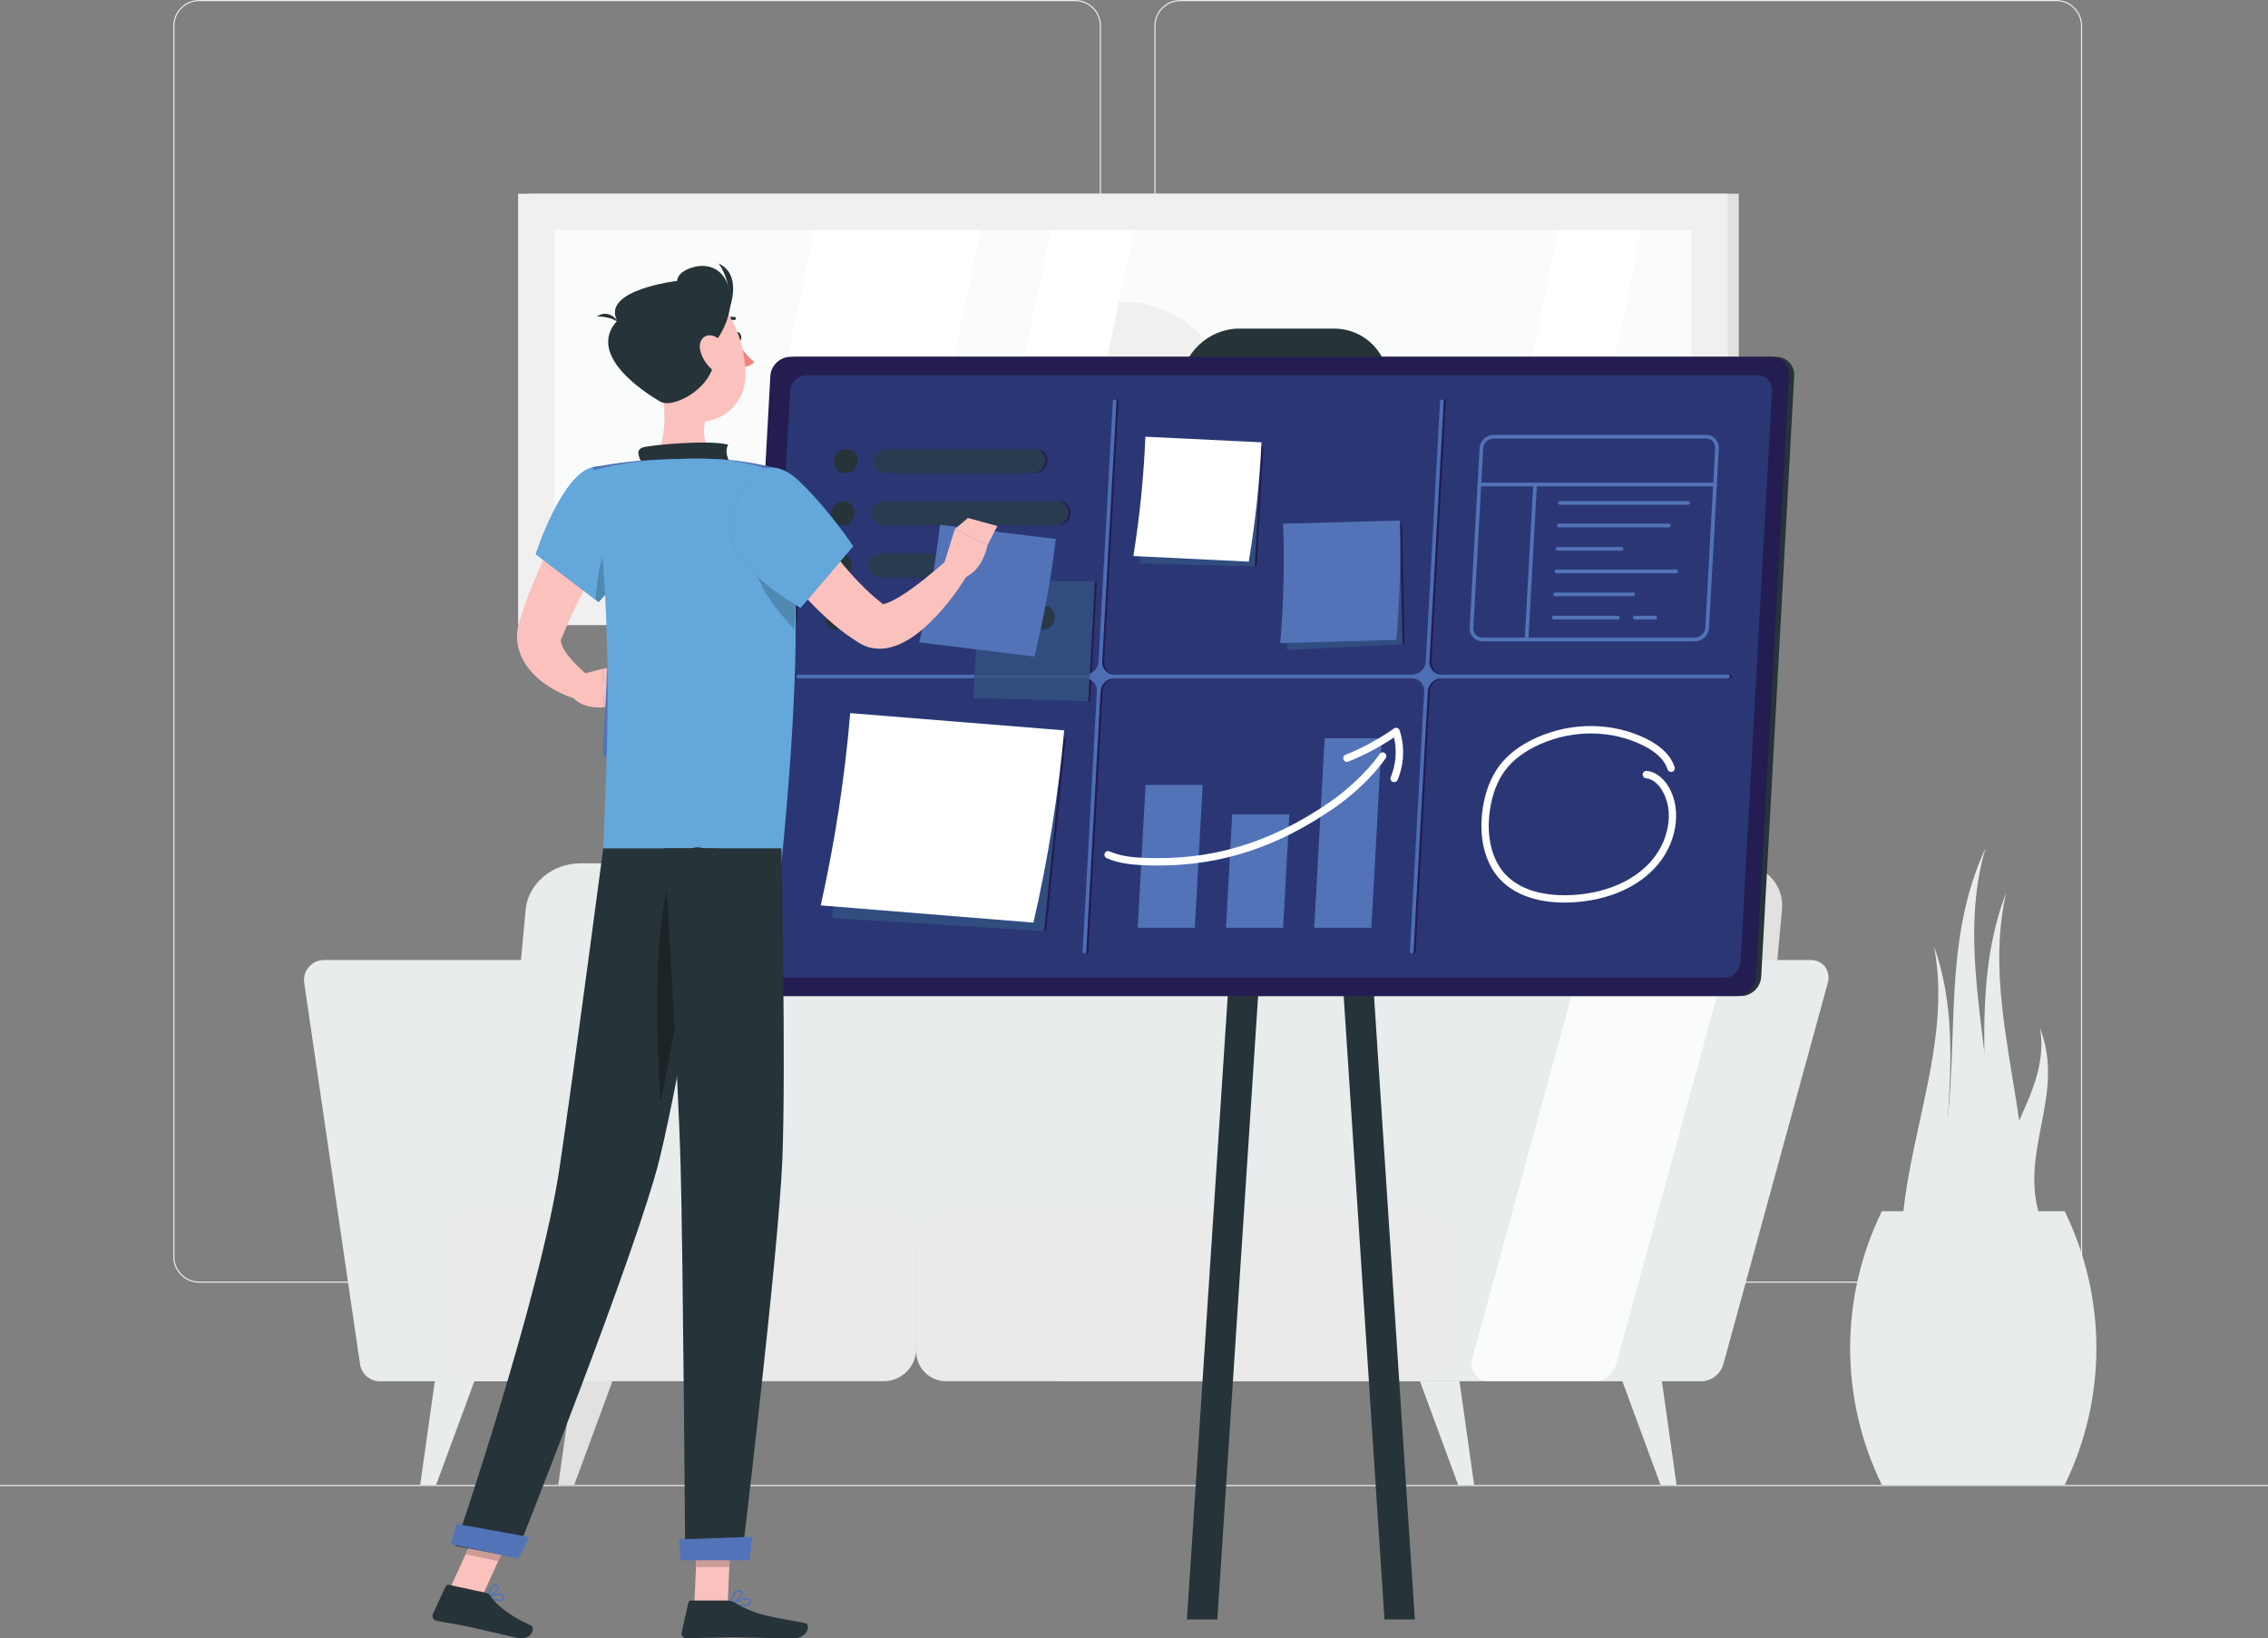 <?xml version="1.0" encoding="UTF-8"?> <svg xmlns="http://www.w3.org/2000/svg" xmlns:xlink="http://www.w3.org/1999/xlink" id="Layer_2" viewBox="0 0 500 361.29"><rect x="0" y="0" width="500" height="361.29" fill="#808080" stroke="none"/><defs><style>.cls-1{fill:none;}.cls-2{fill:#395fac;}.cls-3{fill:#64a8db;}.cls-4{fill:#2b4a8d;}.cls-5{fill:#eaeaea;}.cls-6{fill:#e1e1e0;}.cls-7{fill:#3d5785;}.cls-8{fill:#5273b8;}.cls-9{fill:#e9eced;}.cls-10{fill:#4f88b1;}.cls-11{fill:#293b4f;}.cls-12{fill:#4c6eb5;}.cls-13{clip-path:url(#clippath-11);}.cls-14{clip-path:url(#clippath-10);}.cls-15{clip-path:url(#clippath-15);}.cls-16{clip-path:url(#clippath-13);}.cls-17{clip-path:url(#clippath-14);}.cls-18{clip-path:url(#clippath-12);}.cls-19{clip-path:url(#clippath-1);}.cls-20{clip-path:url(#clippath-3);}.cls-21{clip-path:url(#clippath-4);}.cls-22{clip-path:url(#clippath-2);}.cls-23{clip-path:url(#clippath-7);}.cls-24{clip-path:url(#clippath-6);}.cls-25{clip-path:url(#clippath-9);}.cls-26{clip-path:url(#clippath-8);}.cls-27{clip-path:url(#clippath-5);}.cls-28{fill:#a0a0a0;}.cls-29{fill:#c0bfbf;}.cls-30{fill:#fff;}.cls-31{fill:#293845;}.cls-32{fill:#231d51;}.cls-33{fill:#ec847d;}.cls-34{opacity:.39;}.cls-35{fill:#1c2426;}.cls-36{fill:#263338;}.cls-37{fill:#f0f0f0;}.cls-38{fill:#314d80;}.cls-39{fill:#fafbfb;}.cls-40{fill:#cccccb;}.cls-41{fill:#cc9c96;}.cls-42{fill:#fac1bd;}.cls-43{clip-path:url(#clippath);}</style><clipPath id="clippath"><rect class="cls-1" width="500" height="361.29"></rect></clipPath><clipPath id="clippath-1"><rect class="cls-1" width="500" height="361.29"></rect></clipPath><clipPath id="clippath-2"><rect class="cls-1" width="500" height="361.29"></rect></clipPath><clipPath id="clippath-3"><rect class="cls-1" width="500" height="361.29"></rect></clipPath><clipPath id="clippath-4"><rect class="cls-1" width="500" height="361.29"></rect></clipPath><clipPath id="clippath-5"><rect class="cls-1" x="158.26" y="74.75" width="241.39" height="141.84"></rect></clipPath><clipPath id="clippath-6"><path class="cls-1" d="M387.45,82.75h-209.68c-1.87,0-3.47,1.52-3.57,3.38l-1.03,18.83c.86,2.03,2.14,6.43,2.6,15.17h0c.12,2.21.18,4.7.17,7.49-.02,9.29-.84,22-3.17,39.3h-3.01l-2.49,45.29c-.1,1.86,1.33,3.38,3.2,3.38h209.68c1.86,0,3.46-1.52,3.57-3.38l6.93-126.07c.1-1.87-1.33-3.38-3.2-3.38M246.18,148.76h65.59c1.59,0,2.95-1.29,3.03-2.87l3.15-57.39c.01-.22.2-.41.43-.41s.4.18.38.41l-3.15,57.39c-.09,1.59,1.13,2.87,2.72,2.87h63.12c.22,0,.4.18.38.41-.01.22-.2.41-.43.41h-63.12c-1.59,0-2.95,1.29-3.03,2.87l-3.15,57.39c-.01.23-.2.41-.43.41s-.39-.18-.38-.41l3.15-57.39c.09-1.59-1.13-2.87-2.72-2.87h-65.59c-1.59,0-2.95,1.29-3.03,2.87l-3.15,57.39c-.01.23-.2.41-.43.41s-.39-.18-.38-.41l3.15-57.39c.06-1.2-.61-2.22-1.63-2.66l-.27,4.87-25.32-.68.24-4.41h-38.86c-.22,0-.4-.18-.38-.41.01-.22.2-.41.43-.41h38.86l.54-9.92h-4.27c-1.45,0-2.57-1.19-2.49-2.64.08-1.45,1.33-2.64,2.78-2.64h4.27l.29-5.37h25.35l-1.12,20.35c1.07-.43,1.86-1.46,1.92-2.65l3.15-57.39c.01-.22.2-.41.43-.41s.4.18.38.41l-3.15,57.39c-.09,1.59,1.13,2.87,2.72,2.87M278.54,98.49h0l-1.45,26.46-25.32-.68,1.42-25.78h25.35ZM195.68,104.32c-1.45,0-2.57-1.19-2.49-2.64.08-1.45,1.33-2.64,2.78-2.64h32.47c1.45,0,2.57,1.19,2.49,2.64-.08,1.45-1.33,2.64-2.79,2.64h-32.47ZM195.04,115.83c-1.45,0-2.57-1.19-2.49-2.64.08-1.45,1.33-2.64,2.78-2.64h38.22c1.45,0,2.57,1.19,2.49,2.64-.08,1.45-1.33,2.64-2.78,2.64h-38.22ZM284.28,143.36l-.56-25.71,25.38-1.94.57,26.38-25.4,1.26ZM194.41,127.33c-1.45,0-2.57-1.19-2.49-2.64.08-1.45,1.33-2.64,2.78-2.64h18.61c1.45,0,2.57,1.19,2.49,2.64-.08,1.45-1.33,2.64-2.78,2.64h-18.6ZM193.78,138.84c-1.45,0-2.57-1.19-2.49-2.64.08-1.45,1.33-2.64,2.78-2.64h8.59c1.45,0,2.57,1.19,2.49,2.64-.08,1.45-1.33,2.64-2.78,2.64h-8.59ZM230.65,205.34l-46.69-2.88,4.2-41.63,46.8,1.79-4.31,42.73Z"></path></clipPath><clipPath id="clippath-7"><rect class="cls-1" width="500" height="361.29"></rect></clipPath><clipPath id="clippath-8"><rect class="cls-1" width="500" height="361.29"></rect></clipPath><clipPath id="clippath-9"><rect class="cls-1" width="500" height="361.29"></rect></clipPath><clipPath id="clippath-10"><rect class="cls-1" width="500" height="361.29"></rect></clipPath><clipPath id="clippath-11"><rect class="cls-1" width="500" height="361.29"></rect></clipPath><clipPath id="clippath-12"><rect class="cls-1" width="500" height="361.29"></rect></clipPath><clipPath id="clippath-13"><rect class="cls-1" width="500" height="361.29"></rect></clipPath><clipPath id="clippath-14"><rect class="cls-1" width="500" height="361.29"></rect></clipPath><clipPath id="clippath-15"><rect class="cls-1" width="500" height="361.29"></rect></clipPath></defs><g id="Layer_1-2"><g class="cls-43"><rect class="cls-5" y="327.45" width="500" height=".25"></rect><g class="cls-19"><path class="cls-5" d="M43.91.25c-3.01,0-5.46,2.45-5.46,5.46v271.43c0,3.01,2.45,5.46,5.46,5.46h193.1c3.01,0,5.46-2.45,5.46-5.46V5.71c0-3.01-2.45-5.46-5.46-5.46H43.91ZM237.01,282.85H43.91c-3.15,0-5.71-2.56-5.71-5.71V5.71c0-3.15,2.56-5.71,5.71-5.71h193.1c3.15,0,5.71,2.56,5.71,5.71v271.43c0,3.15-2.56,5.71-5.71,5.71"></path><path class="cls-5" d="M260.21.25c-3.01,0-5.46,2.45-5.46,5.46v271.43c0,3.01,2.45,5.46,5.46,5.46h193.1c3.01,0,5.46-2.45,5.46-5.46V5.71c0-3.01-2.45-5.46-5.46-5.46h-193.1ZM453.31,282.85h-193.1c-3.15,0-5.71-2.56-5.71-5.71V5.71c0-3.15,2.56-5.71,5.71-5.71h193.1c3.15,0,5.71,2.56,5.71,5.71v271.43c0,3.15-2.56,5.71-5.71,5.71"></path><path class="cls-9" d="M132.87,304.59h-49.13c-2.19,0-4.05-1.61-4.37-3.77l-12.3-84.07c-.39-2.66,1.67-5.05,4.36-5.05h49.13c2.19,0,4.05,1.61,4.37,3.77l12.3,84.07c.39,2.66-1.68,5.05-4.37,5.05"></path><path class="cls-6" d="M382.82,190.38h-238.8c-6.07,0-11.4,4.55-11.92,10.16l-6.01,64.91c-.52,5.61,3.98,10.16,10.04,10.16h238.8c6.07,0,11.4-4.55,11.92-10.16l6.01-64.91c.52-5.61-3.98-10.16-10.04-10.16"></path><path class="cls-9" d="M366.61,190.38H127.81c-6.06,0-11.4,4.55-11.92,10.16l-6.01,64.91c-.52,5.61,3.98,10.16,10.04,10.16h238.81c6.06,0,11.4-4.55,11.92-10.16l6.01-64.91c.52-5.61-3.98-10.16-10.04-10.16"></path><path class="cls-5" d="M97.66,297.39v-23.11c0-3.97,3.22-7.19,7.19-7.19h89.94c3.97,0,7.2,3.22,7.2,7.19v23.11c0,3.97-3.22,7.19-7.2,7.19h-89.94c-3.97,0-7.19-3.22-7.19-7.19"></path><path class="cls-9" d="M227.72,298v-24.33c0-3.64,2.95-6.58,6.58-6.58h104.97c3.64,0,6.58,2.95,6.58,6.58v24.33c0,3.64-2.95,6.58-6.58,6.58h-104.97c-3.64,0-6.58-2.95-6.58-6.58"></path><path class="cls-5" d="M201.99,298v-24.33c0-3.64,2.95-6.58,6.58-6.58h104.97c3.64,0,6.58,2.95,6.58,6.58v24.33c0,3.64-2.95,6.58-6.58,6.58h-104.97c-3.64,0-6.58-2.95-6.58-6.58"></path><path class="cls-9" d="M375.08,304.59h-36.55c-2.69,0-4.45-2.39-3.72-5.05l23.02-84.07c.59-2.17,2.66-3.77,4.85-3.77h36.55c2.69,0,4.45,2.39,3.72,5.05l-23.02,84.07c-.6,2.17-2.66,3.77-4.85,3.77"></path><path class="cls-39" d="M351.46,304.59h-23.17c-2.69,0-4.45-2.39-3.72-5.05l23.02-84.07c.59-2.17,2.66-3.77,4.85-3.77h23.17c2.69,0,4.45,2.39,3.72,5.05l-23.02,84.07c-.59,2.17-2.66,3.77-4.85,3.77"></path></g><polygon class="cls-9" points="324.99 327.45 321.47 327.45 313.05 304.59 321.76 304.59 324.99 327.45"></polygon><polygon class="cls-9" points="369.61 327.45 366.09 327.45 357.67 304.59 366.38 304.59 369.61 327.45"></polygon><polygon class="cls-6" points="123.07 327.45 126.59 327.45 135.01 304.59 126.3 304.59 123.07 327.45"></polygon><polygon class="cls-9" points="92.63 327.45 96.14 327.45 104.57 304.59 95.86 304.59 92.63 327.45"></polygon><rect class="cls-6" x="116.67" y="42.72" width="266.66" height="95.11"></rect><rect class="cls-37" x="114.22" y="42.72" width="266.66" height="95.11"></rect><rect class="cls-39" x="122.23" y="50.71" width="250.66" height="79.11"></rect><g class="cls-22"><path class="cls-37" d="M271.28,90.27c0,13.1-10.62,23.72-23.72,23.72s-23.72-10.62-23.72-23.72,10.62-23.72,23.72-23.72,23.72,10.62,23.72,23.72"></path></g><polygon class="cls-30" points="162.91 129.83 179.53 50.71 216.2 50.71 199.58 129.83 162.91 129.83"></polygon><polygon class="cls-30" points="215.05 129.83 231.67 50.71 250 50.71 233.39 129.83 215.05 129.83"></polygon><polygon class="cls-30" points="327 129.83 343.61 50.71 361.94 50.71 345.33 129.83 327 129.83"></polygon><g class="cls-20"><path class="cls-9" d="M442.28,196.81c-6.22,26.96,9,54.81,2.78,81.78-2.05-.08-4.11-.17-6.16-.26-2.05-.08-4.11-.17-6.16-.26,10.33-26.79-.78-54.47,9.55-81.26"></path><path class="cls-9" d="M426.33,208.5c5.1,25.78-11.27,51.56-6.17,77.33h12.33c-9.21-25.78,3.04-51.55-6.17-77.33"></path><path class="cls-9" d="M437.72,187.07c-8.16,27.49,7.01,57.16-1.15,84.65-2.23-.21-4.47-.42-6.7-.63-2.23-.21-4.47-.42-6.7-.63,12.62-27.07,1.93-56.32,14.55-83.4"></path><path class="cls-9" d="M449.73,226.66c2.63,14.86-12.04,26.55-9.41,41.42,1.66.31,3.31.61,4.97.91,1.66.3,3.31.61,4.97.91-5.95-15.47,5.41-27.77-.54-43.24"></path><path class="cls-9" d="M455.17,267.09h-40.29c-9.33,19.04-9.33,41.32,0,60.36h40.29c9.33-19.04,9.33-41.32,0-60.36"></path><path class="cls-36" d="M383.8,219.64h-216.1c-2.33,0-4.13-1.91-4-4.24l7.28-132.49c.13-2.33,2.14-4.23,4.47-4.23h216.1c2.33,0,4.13,1.9,4,4.23l-7.28,132.49c-.13,2.33-2.14,4.24-4.47,4.24"></path><path class="cls-36" d="M292.89,101.22h-20.89c-6.96,0-12.35-5.69-11.97-12.65l.21-3.86c.37-6.74,6.2-12.25,12.95-12.25h20.88c6.97,0,12.36,5.7,11.98,12.66l-.21,3.85c-.37,6.74-6.19,12.25-12.94,12.25"></path></g><polygon class="cls-36" points="311.91 357.11 305.22 357.11 286.79 75.41 293.48 75.41 311.91 357.11"></polygon><polygon class="cls-36" points="261.67 357.11 268.37 357.11 286.79 75.41 280.1 75.41 261.67 357.11"></polygon><g class="cls-21"><path class="cls-32" d="M382.65,219.64h-216.1c-2.33,0-4.13-1.91-4-4.24l7.28-132.49c.13-2.33,2.14-4.23,4.47-4.23h216.1c2.33,0,4.13,1.9,4,4.23l-7.28,132.49c-.13,2.33-2.14,4.24-4.47,4.24"></path><g class="cls-34"><g class="cls-27"><g class="cls-24"><rect class="cls-2" x="167.17" y="82.74" width="223.58" height="132.84"></rect></g></g></g><path class="cls-12" d="M317.9,88.09c-.22,0-.42.18-.43.41l-3.15,57.39c-.09,1.59-1.44,2.87-3.03,2.87h-65.59c-1.59,0-2.8-1.29-2.71-2.87l3.15-57.39c.01-.22-.16-.41-.38-.41s-.42.18-.43.41l-3.15,57.39c-.07,1.2-.85,2.22-1.92,2.65l-.07,1.25c1.02.43,1.7,1.46,1.63,2.66l-3.15,57.39c-.01.22.16.41.38.41s.41-.18.43-.41l3.15-57.39c.09-1.59,1.45-2.87,3.03-2.87h65.59c1.59,0,2.8,1.29,2.72,2.87l-3.15,57.39c-.01.22.16.41.38.41s.42-.18.43-.41l3.15-57.39c.09-1.59,1.44-2.87,3.03-2.87h63.12c.23,0,.42-.18.43-.41.01-.22-.16-.41-.39-.41h-63.12c-1.59,0-2.8-1.29-2.72-2.87l3.15-57.39c.01-.22-.16-.41-.38-.41M214.88,148.76h-38.86c-.22,0-.42.18-.43.41-.01.22.16.41.38.41h38.86l.04-.81Z"></path></g><polygon class="cls-38" points="278.05 98.49 252.7 98.49 251.28 124.28 276.6 124.95 278.05 98.49"></polygon><g class="cls-23"><path class="cls-30" d="M275.31,123.85c-8.48-.41-16.96-.83-25.45-1.24,1.41-8.76,2.29-17.55,2.65-26.31,8.53.41,17.06.83,25.59,1.24-.4,8.76-1.34,17.55-2.8,26.31"></path></g><polygon class="cls-38" points="308.62 115.72 283.23 117.66 283.79 143.36 309.19 142.1 308.62 115.72"></polygon><g class="cls-26"><path class="cls-8" d="M307.81,141.1c-8.52.24-17.05.47-25.57.71.74-8.81.95-17.6.64-26.32,8.57-.24,17.15-.48,25.72-.72.27,8.73,0,17.53-.78,26.34"></path></g><polygon class="cls-38" points="187.67 160.82 183.47 202.46 230.17 205.34 234.48 162.61 187.67 160.82"></polygon><g class="cls-25"><path class="cls-30" d="M227.84,203.45c-15.63-1.27-31.26-2.54-46.9-3.8,3.14-14.09,5.31-28.24,6.5-42.4,15.73,1.27,31.45,2.54,47.17,3.81-1.29,14.16-3.55,28.31-6.78,42.39"></path><path class="cls-36" d="M186.31,104.32h0c-1.45,0-2.57-1.19-2.49-2.64.08-1.45,1.33-2.64,2.78-2.64s2.57,1.19,2.49,2.64c-.08,1.45-1.33,2.64-2.78,2.64"></path><path class="cls-11" d="M227.95,99.04h-32.47c-1.45,0-2.71,1.19-2.78,2.64-.08,1.45,1.04,2.64,2.49,2.64h32.48c1.45,0,2.71-1.19,2.78-2.64.08-1.45-1.04-2.64-2.49-2.64"></path><path class="cls-36" d="M185.68,115.83h0c-1.45,0-2.57-1.19-2.49-2.64s1.33-2.64,2.78-2.64,2.57,1.19,2.49,2.64c-.08,1.45-1.33,2.64-2.78,2.64"></path><path class="cls-11" d="M233.07,110.55h-38.23c-1.45,0-2.7,1.19-2.78,2.64-.08,1.45,1.04,2.64,2.49,2.64h38.22c1.45,0,2.71-1.19,2.78-2.64.08-1.45-1.04-2.64-2.49-2.64"></path><path class="cls-36" d="M185.04,127.33h0c-1.45,0-2.57-1.19-2.49-2.64.08-1.45,1.33-2.64,2.78-2.64s2.57,1.19,2.49,2.64c-.08,1.45-1.33,2.64-2.78,2.64"></path><path class="cls-11" d="M212.82,122.05h-18.6c-1.45,0-2.7,1.19-2.78,2.64-.08,1.45,1.04,2.64,2.49,2.64h18.6c1.45,0,2.71-1.19,2.78-2.64.08-1.45-1.04-2.64-2.49-2.64"></path><path class="cls-11" d="M215.72,133.56h-4.27c-1.45,0-2.71,1.19-2.78,2.64-.08,1.45,1.04,2.64,2.49,2.64h4.27l.29-5.28Z"></path><path class="cls-36" d="M184.41,138.84h0c-1.45,0-2.57-1.19-2.49-2.64.08-1.45,1.33-2.64,2.78-2.64s2.57,1.19,2.49,2.64c-.08,1.45-1.33,2.64-2.78,2.64"></path><path class="cls-11" d="M202.18,133.56h-8.59c-1.45,0-2.71,1.19-2.78,2.64-.08,1.45,1.04,2.64,2.49,2.64h8.59c1.45,0,2.71-1.19,2.78-2.64.08-1.45-1.04-2.64-2.49-2.64"></path></g><polygon class="cls-8" points="265.14 173.08 252.55 173.08 250.82 204.59 263.41 204.59 265.14 173.08"></polygon><polygon class="cls-8" points="284.25 179.57 271.65 179.57 270.28 204.59 282.87 204.59 284.25 179.57"></polygon><polygon class="cls-8" points="304.62 162.8 292.03 162.8 289.74 204.59 302.33 204.59 304.62 162.8"></polygon><g class="cls-14"><path class="cls-30" d="M255.36,190.86c-1.25,0-2.5-.03-3.78-.1-2.2-.11-5.05-.39-7.62-1.54-.41-.18-.59-.66-.41-1.07.18-.41.66-.59,1.07-.41,2.32,1.04,4.98,1.3,7.04,1.4,15.11.78,28.34-3.16,41.66-12.38,3.17-2.2,7.91-6.27,10.83-10.5.25-.37.76-.46,1.13-.21.37.25.46.76.21,1.13-3.03,4.4-7.79,8.52-11.24,10.91-12.51,8.67-24.96,12.77-38.89,12.77"></path><path class="cls-30" d="M307.36,172.48c-.1,0-.21-.02-.31-.06-.41-.17-.61-.65-.44-1.06,1.15-2.78,1.39-5.91.7-8.75-3.17,2.13-6.55,3.92-10.06,5.34-.42.17-.89-.03-1.06-.45-.17-.42.03-.89.45-1.06,3.75-1.51,7.34-3.46,10.67-5.8.21-.15.48-.19.72-.11.24.08.43.27.52.51,1.17,3.46,1.01,7.44-.43,10.93-.13.31-.43.5-.75.5"></path><path class="cls-8" d="M329.28,96.7c-1.2,0-2.23.97-2.29,2.17l-2.18,39.6c-.03.57.16,1.11.54,1.51.38.4.9.62,1.47.62h46.84c1.2,0,2.23-.98,2.29-2.17l2.17-39.6c.03-.57-.16-1.11-.54-1.51-.38-.4-.9-.62-1.47-.62h-46.84ZM373.67,141.42h-46.84c-.8,0-1.53-.31-2.06-.88-.54-.57-.81-1.31-.76-2.11l2.17-39.6c.09-1.62,1.48-2.94,3.1-2.94h46.84c.79,0,1.53.31,2.06.88.54.57.81,1.32.76,2.11l-2.17,39.6c-.09,1.62-1.48,2.94-3.1,2.94"></path><path class="cls-8" d="M378.1,107.25h-51.96c-.22,0-.41-.18-.41-.41s.18-.41.41-.41h51.96c.22,0,.41.18.41.41s-.18.41-.41.41"></path><path class="cls-8" d="M336.54,141.42h-.02c-.22-.01-.39-.21-.38-.43l1.88-34.17c.01-.22.2-.4.43-.38.22.01.4.2.38.43l-1.88,34.16c-.01.22-.19.38-.4.38"></path><path class="cls-8" d="M372.15,111.31h-28.21c-.22,0-.41-.18-.41-.41s.18-.41.41-.41h28.21c.22,0,.41.18.41.41s-.18.41-.41.41"></path><path class="cls-8" d="M367.9,116.29h-24.23c-.22,0-.41-.18-.41-.41s.18-.41.41-.41h24.23c.22,0,.41.18.41.41s-.18.41-.41.41"></path><path class="cls-8" d="M357.49,121.43h-14.11c-.22,0-.41-.18-.41-.41s.18-.41.41-.41h14.11c.22,0,.41.18.41.41s-.18.41-.41.41"></path><path class="cls-8" d="M360.05,131.47h-17.22c-.22,0-.41-.18-.41-.41s.18-.41.41-.41h17.22c.22,0,.41.18.41.41s-.18.41-.41.41"></path><path class="cls-8" d="M356.66,136.61h-14.11c-.22,0-.41-.18-.41-.41s.18-.41.41-.41h14.11c.22,0,.41.18.41.41s-.18.41-.41.41"></path><path class="cls-8" d="M364.92,136.61h-4.52c-.22,0-.4-.18-.4-.41s.18-.41.4-.41h4.52c.22,0,.41.18.41.41s-.18.41-.41.41"></path><path class="cls-8" d="M369.53,126.41h-26.41c-.22,0-.41-.18-.41-.41s.18-.41.41-.41h26.41c.22,0,.41.18.41.41s-.18.41-.41.41"></path><path class="cls-30" d="M344.9,199.03c-6.12,0-11.13-1.81-14.25-5.17-3.32-3.59-4.7-9.24-3.78-15.5.56-3.83,1.82-7.05,3.72-9.56,1.91-2.52,4.68-4.59,8.23-6.17,7.82-3.48,16.88-3.36,24.23.33,3.29,1.65,5.35,3.74,6.13,6.21.14.43-.1.88-.53,1.02-.43.13-.88-.1-1.02-.53-.64-2.03-2.43-3.8-5.31-5.24-6.92-3.47-15.45-3.58-22.84-.29-3.29,1.47-5.85,3.37-7.6,5.67-1.74,2.29-2.89,5.25-3.41,8.81-.85,5.77.38,10.93,3.37,14.16,4.15,4.49,11.03,4.81,14.77,4.6,6.93-.38,12.9-2.81,16.8-6.82,4.56-4.7,5.84-11.72,2.97-16.34-.55-.9-1.75-2.42-3.5-2.6-.45-.04-.77-.44-.73-.89.04-.45.44-.77.89-.73,1.81.18,3.49,1.37,4.72,3.36,3.25,5.23,1.88,13.11-3.19,18.32-4.18,4.31-10.53,6.9-17.88,7.31-.61.03-1.21.05-1.8.05"></path><path class="cls-42" d="M137.32,114.38l-2.88,5.02-2.82,5.13c-1.86,3.43-3.64,6.89-5.26,10.36-.81,1.74-1.58,3.48-2.28,5.22l-.13.32-.04.08-.08.14c-.06.09-.09.17-.14.29-.08.23-.05.61.12,1.12.32,1.04,1.26,2.39,2.41,3.65,1.13,1.27,2.59,2.57,3.9,3.7l-2.34,4.99c-1.19-.34-2.18-.68-3.23-1.14-1.04-.44-2.05-.97-3.05-1.56-1.99-1.23-3.98-2.74-5.64-5.23-.8-1.24-1.49-2.78-1.76-4.56-.12-.89-.17-1.81-.05-2.72.05-.45.12-.91.23-1.33l.16-.65.12-.39c.64-2.04,1.31-4.07,2.09-6.02,1.52-3.93,3.23-7.72,5.1-11.41.93-1.85,1.9-3.67,2.92-5.47,1.02-1.81,2.02-3.56,3.2-5.39l9.47,5.86Z"></path><path class="cls-42" d="M127.6,148.84l5.26-1.37.3,8.48s-4.11.61-6.63-1.9l1.07-5.21Z"></path></g><polygon class="cls-42" points="140.3 146.05 139.11 153.5 133.15 155.96 132.85 147.48 140.3 146.05"></polygon><g class="cls-13"><path class="cls-36" d="M162.03,74.41c.12.58.52.99.9.91.38-.08.59-.61.47-1.19-.12-.58-.52-.99-.9-.91-.38.08-.59.61-.47,1.19"></path><path class="cls-33" d="M162.5,75.41s2,3.08,3.78,4.4c-.83,1.17-2.67,1.08-2.67,1.08l-1.12-5.49Z"></path><path class="cls-36" d="M159.25,71.61l-.24-.09c-.14-.13-.15-.35-.02-.49,1.31-1.41,2.89-1.16,2.96-1.15.19.03.32.21.28.4-.03.19-.21.32-.4.29-.05,0-1.29-.19-2.33.94-.07.07-.16.11-.26.11"></path><path class="cls-42" d="M145.49,82.57c1.05,5.38,2.1,15.22-1.65,18.81,0,0,1.47,5.45,11.46,5.45,10.98,0,5.25-5.45,5.25-5.45-5.99-1.43-5.84-5.88-4.79-10.05l-10.25-8.76Z"></path><path class="cls-36" d="M141.67,102.38c-.8-1.49-1.69-3.2.14-3.74,2.01-.59,14.93-1.68,18.73-.58-1.17,2.07.81,4.62.81,4.62l-19.68-.31Z"></path><path class="cls-8" d="M110.33,351.76l.2.07c.14.06.22.16.26.3.09.31-.02.41-.06.45-.39.34-1.86.03-2.89-.39.7-.25,1.83-.56,2.49-.42M109.14,352.93c.74.16,1.47.2,1.83-.1.15-.13.3-.37.17-.81-.07-.23-.22-.4-.45-.51-.99-.47-3.27.45-3.37.49l-.11.15.1.16c.35.17,1.09.45,1.83.61"></path><path class="cls-8" d="M109.43,349.74l.08.02c.22.08.21.18.21.23-.01.49-1.18,1.48-2.04,1.88.22-.59.71-1.74,1.33-2.07.14-.07.28-.09.42-.06M107.35,352.34h.08c.83-.25,2.61-1.51,2.63-2.34,0-.15-.05-.42-.44-.56-.26-.09-.52-.07-.77.06-.98.5-1.6,2.53-1.63,2.62l.04.17.09.05Z"></path><path class="cls-8" d="M164.54,352.74c.12,0,.24.01.34.04.16.04.27.12.34.24.12.22.08.32.03.39-.34.47-2.2.49-3.56.29.68-.35,2-.96,2.85-.96M163.38,354.16c.94,0,1.85-.13,2.16-.55.11-.15.19-.4-.01-.76-.11-.2-.3-.34-.55-.41-1.22-.33-3.79,1.13-3.9,1.19l-.09.18.14.14c.47.09,1.38.21,2.25.21"></path><path class="cls-8" d="M162.95,350.98h.1c.31.04.33.16.34.2.08.5-1.11,1.75-2.02,2.29.09-.58.36-1.76.97-2.27.18-.15.38-.23.6-.23M161.16,353.96h.07c.89-.41,2.64-2,2.51-2.83-.03-.19-.17-.44-.65-.49-.36-.04-.68.07-.97.3-.93.77-1.13,2.75-1.14,2.83l.07.16.1.03Z"></path></g><polygon class="cls-42" points="153.08 353.79 160.43 353.79 161.16 336.77 153.81 336.77 153.08 353.79"></polygon><polygon class="cls-42" points="99.16 350.38 106.34 351.94 113.55 336.09 106.37 334.54 99.16 350.38"></polygon><g class="cls-18"><path class="cls-36" d="M107.03,351.22l-8.07-1.75c-.29-.06-.59.09-.72.36l-2.8,6.07c-.29.63.09,1.37.78,1.5,2.83.56,4.23.69,7.78,1.46,2.18.47,7.11,1.67,10.12,2.33,2.95.64,4.05-2.24,2.88-2.78-5.27-2.41-7.47-4.53-8.9-6.5-.26-.36-.64-.6-1.07-.69"></path><path class="cls-36" d="M160.38,352.93h-8.02c-.3,0-.56.21-.62.5l-1.45,6.53c-.15.68.36,1.32,1.06,1.31,2.89-.05,7.08-.22,10.71-.22,4.25,0,7.93.23,12.91.23,3.02,0,3.85-3.05,2.59-3.33-5.75-1.26-10.44-1.39-15.4-4.45-.54-.33-1.14-.57-1.77-.57"></path><path class="cls-8" d="M130.68,103.04c-6.89,1.58-12.56,19.16-12.56,19.16l13.83,10.54s5.07-4.78,7.33-13.58c2.37-9.21-1.56-17.73-8.6-16.12"></path><path class="cls-3" d="M130.68,103.04c-6.89,1.58-12.56,19.16-12.56,19.16l13.83,10.54s5.07-4.78,7.33-13.58c2.37-9.21-1.56-17.73-8.6-16.12"></path><rect class="cls-29" x="131.25" y="132.5" width=".77" height="0"></rect><path class="cls-10" d="M133.26,121.47c-1.22,3.33-1.74,7.23-1.92,10.79l.61.47c.05-.05.81-.77,1.85-2.14-.11-2.96-.28-6.02-.54-9.12"></path><path class="cls-8" d="M171.84,103.42s7.82,8.83.43,63.5h-39.29c-.27-6.03,3.52-35.46-2.3-63.88,0,0,6.73-1.35,13.15-1.66,5.02-.24,12.29-.4,16.7,0,5.82.53,11.3,2.04,11.3,2.04"></path><path class="cls-3" d="M171.84,104.24s7.82,11.98.43,86.15h-39.29c-.27-8.18,3.52-48.1-2.3-86.66,0,0,6.73-1.83,13.15-2.25,5.02-.33,12.29-.55,16.7,0,5.82.72,11.3,2.77,11.3,2.77"></path><path class="cls-4" d="M175.27,120.13c.11,2.12.18,4.49.18,7.15,0,.11,0,.23,0,.34,0-2.8-.06-5.28-.17-7.49h0Z"></path><path class="cls-10" d="M175.12,120l-8.93,2.14c-.51,6.04,5.7,13.26,8.9,16.56.24-4.15.34-7.82.35-11.08,0-.12,0-.23,0-.34,0-2.66-.06-5.03-.18-7.15l-.15-.13Z"></path></g><rect class="cls-40" x="149.23" y="341.16" width="8.78" height="0" transform="translate(-193.79 480.07) rotate(-87.55)"></rect><polygon class="cls-41" points="161.16 336.78 153.81 336.78 153.43 345.55 160.78 345.55 161.16 336.78"></polygon><rect class="cls-40" x="102.14" y="341.92" width="1.74" height="0" transform="translate(-253.94 331.52) rotate(-71.57)"></rect><polygon class="cls-41" points="103.37 341.13 102.65 342.71 109.83 344.26 110.55 342.68 103.37 341.13"></polygon><g class="cls-16"><path class="cls-42" d="M142.42,77.11c1.89,7.04,2.63,11.26,6.98,14.19,6.54,4.4,14.68-.65,14.93-8.11.23-6.72-2.9-17.11-10.45-18.53-7.45-1.4-13.35,5.41-11.46,12.45"></path><path class="cls-36" d="M145.65,88.6c2.99,1.71,13.91-4.01,11.67-12.69,0,0,4.16-5,3.69-10.52-.47-5.52-4.26-7.62-8.29-6.44-3.55,1.04-3.45,2.99-3.45,2.99,0,0-16.79,1.98-13.21,8.8-6.83,7.45,5.85,15.72,9.58,17.86"></path><path class="cls-36" d="M136.54,71.3s-2-3.46-4.92-1.52c1.37.02,3.62.25,4.92,1.52"></path><path class="cls-36" d="M160.47,69.02s3.66-8.26-2.04-10.92c1.92,2.68,2.97,7,2.04,10.92"></path><path class="cls-42" d="M154.4,77.41c.48,1.85,1.69,3.44,2.96,4.38,1.91,1.42,3.34.02,3.2-2.14-.12-1.95-1.26-5.03-3.37-5.61-2.08-.57-3.34,1.25-2.79,3.37"></path><path class="cls-36" d="M158.34,187.07s-8.34,49.75-12.91,68.39c-5.01,20.41-31.89,87.94-31.89,87.94l-13.15-2.52s18.79-55.03,23-83.56c3.23-21.92,9.6-70.24,9.6-70.24h25.35Z"></path></g><polygon class="cls-8" points="116.68 338.94 114.23 343.69 99.44 340.49 100.68 336.04 116.68 338.94"></polygon><g class="cls-17"><path class="cls-28" d="M150.42,217s0,.04,0,.06c0-.02,0-.04,0-.06M150.41,217.07c-1.71,10.12-3.42,19.64-4.8,26.16,0,0,0,.01,0,.01,1.39-6.52,3.1-16.05,4.8-26.18"></path><path class="cls-35" d="M153.81,186.85c-.24,0-.49.02-.74.08-9.64,1.89-8.62,37.82-7.46,56.31,1.39-6.52,3.1-16.04,4.81-26.16,0,0,0,0,0-.01,0-.02,0-.04.01-.06,1.71-10.15,3.42-20.9,4.81-29.82-.44-.22-.91-.33-1.43-.33"></path><path class="cls-36" d="M172.27,187.07s1.01,48.67.21,68.52c-.83,20.65-8.97,88.26-8.97,88.26h-12.45s-.46-66.4-1.01-86.68c-.6-22.11-3.62-70.1-3.62-70.1h25.83Z"></path><path class="cls-38" d="M241.36,128.19h-25.35l-.29,5.37h14.33c1.45,0,2.57,1.19,2.5,2.64-.08,1.45-1.33,2.64-2.78,2.64h-14.33l-.54,9.92h24.25c.39,0,.76-.08,1.11-.22l1.12-20.35ZM239.09,149.57h-24.26l-.24,4.41,25.31.68.27-4.87c-.33-.14-.7-.22-1.09-.22"></path><path class="cls-7" d="M240.25,148.54c-.35.14-.72.22-1.11.22h-24.25l-.04.81h24.25c.39,0,.76.08,1.09.22l.07-1.25Z"></path><path class="cls-31" d="M230.05,133.56h-14.33l-.29,5.28h14.33c1.45,0,2.7-1.19,2.78-2.64.08-1.45-1.04-2.64-2.49-2.64"></path><path class="cls-8" d="M228.04,144.78c-8.46-1.04-16.93-2.09-25.39-3.13,2.05-8.6,3.58-17.26,4.58-25.93,8.51,1.05,17.03,2.1,25.54,3.14-1.05,8.67-2.62,17.33-4.73,25.92"></path></g><polygon class="cls-8" points="165.91 338.89 165.21 344.06 150.07 344.06 149.66 339.45 165.91 338.89"></polygon><g class="cls-15"><path class="cls-42" d="M175.46,110.12c1.13,1.76,2.42,3.74,3.7,5.56,1.31,1.84,2.62,3.68,4,5.45,2.73,3.54,5.63,6.95,8.75,9.77.77.72,1.57,1.38,2.36,1.99l.6.45c-.05-.03-.24-.1-.35-.12-.26-.05-.39,0-.32.03.15.08.88-.05,1.65-.38.77-.33,1.65-.78,2.53-1.31,3.52-2.18,7.15-5.23,10.56-8.19l4.29,3.47c-2.66,4.29-5.59,8.17-9.62,11.73-1.02.88-2.12,1.75-3.44,2.53-1.33.76-2.83,1.55-5.04,1.87-1.1.14-2.44.12-3.82-.32-.68-.2-1.39-.56-1.94-.9l-.87-.55c-1.15-.74-2.23-1.52-3.27-2.34-4.13-3.28-7.59-6.97-10.77-10.81-1.57-1.94-3.09-3.9-4.49-5.94-1.43-2.06-2.76-4.03-4.09-6.32l9.58-5.68Z"></path><path class="cls-8" d="M161.03,114.53c-2.35,9.85,15.47,19.49,15.47,19.49l11.58-13.56s-5.27-7.99-11.83-14.28c-8.1-7.77-13.43.85-15.22,8.35"></path><path class="cls-3" d="M161.03,114.53c-2.35,9.85,15.47,19.49,15.47,19.49l11.58-13.56s-5.27-7.99-11.83-14.28c-8.1-7.77-13.43.85-15.22,8.35"></path><path class="cls-42" d="M207.78,125.42l2.73-8.77,7.19,3.58s-1.05,6.4-6.28,7.51l-3.64-2.32Z"></path></g><polygon class="cls-42" points="213.4 114.22 219.88 116 217.7 120.23 210.51 116.65 213.4 114.22"></polygon></g></g></svg> 